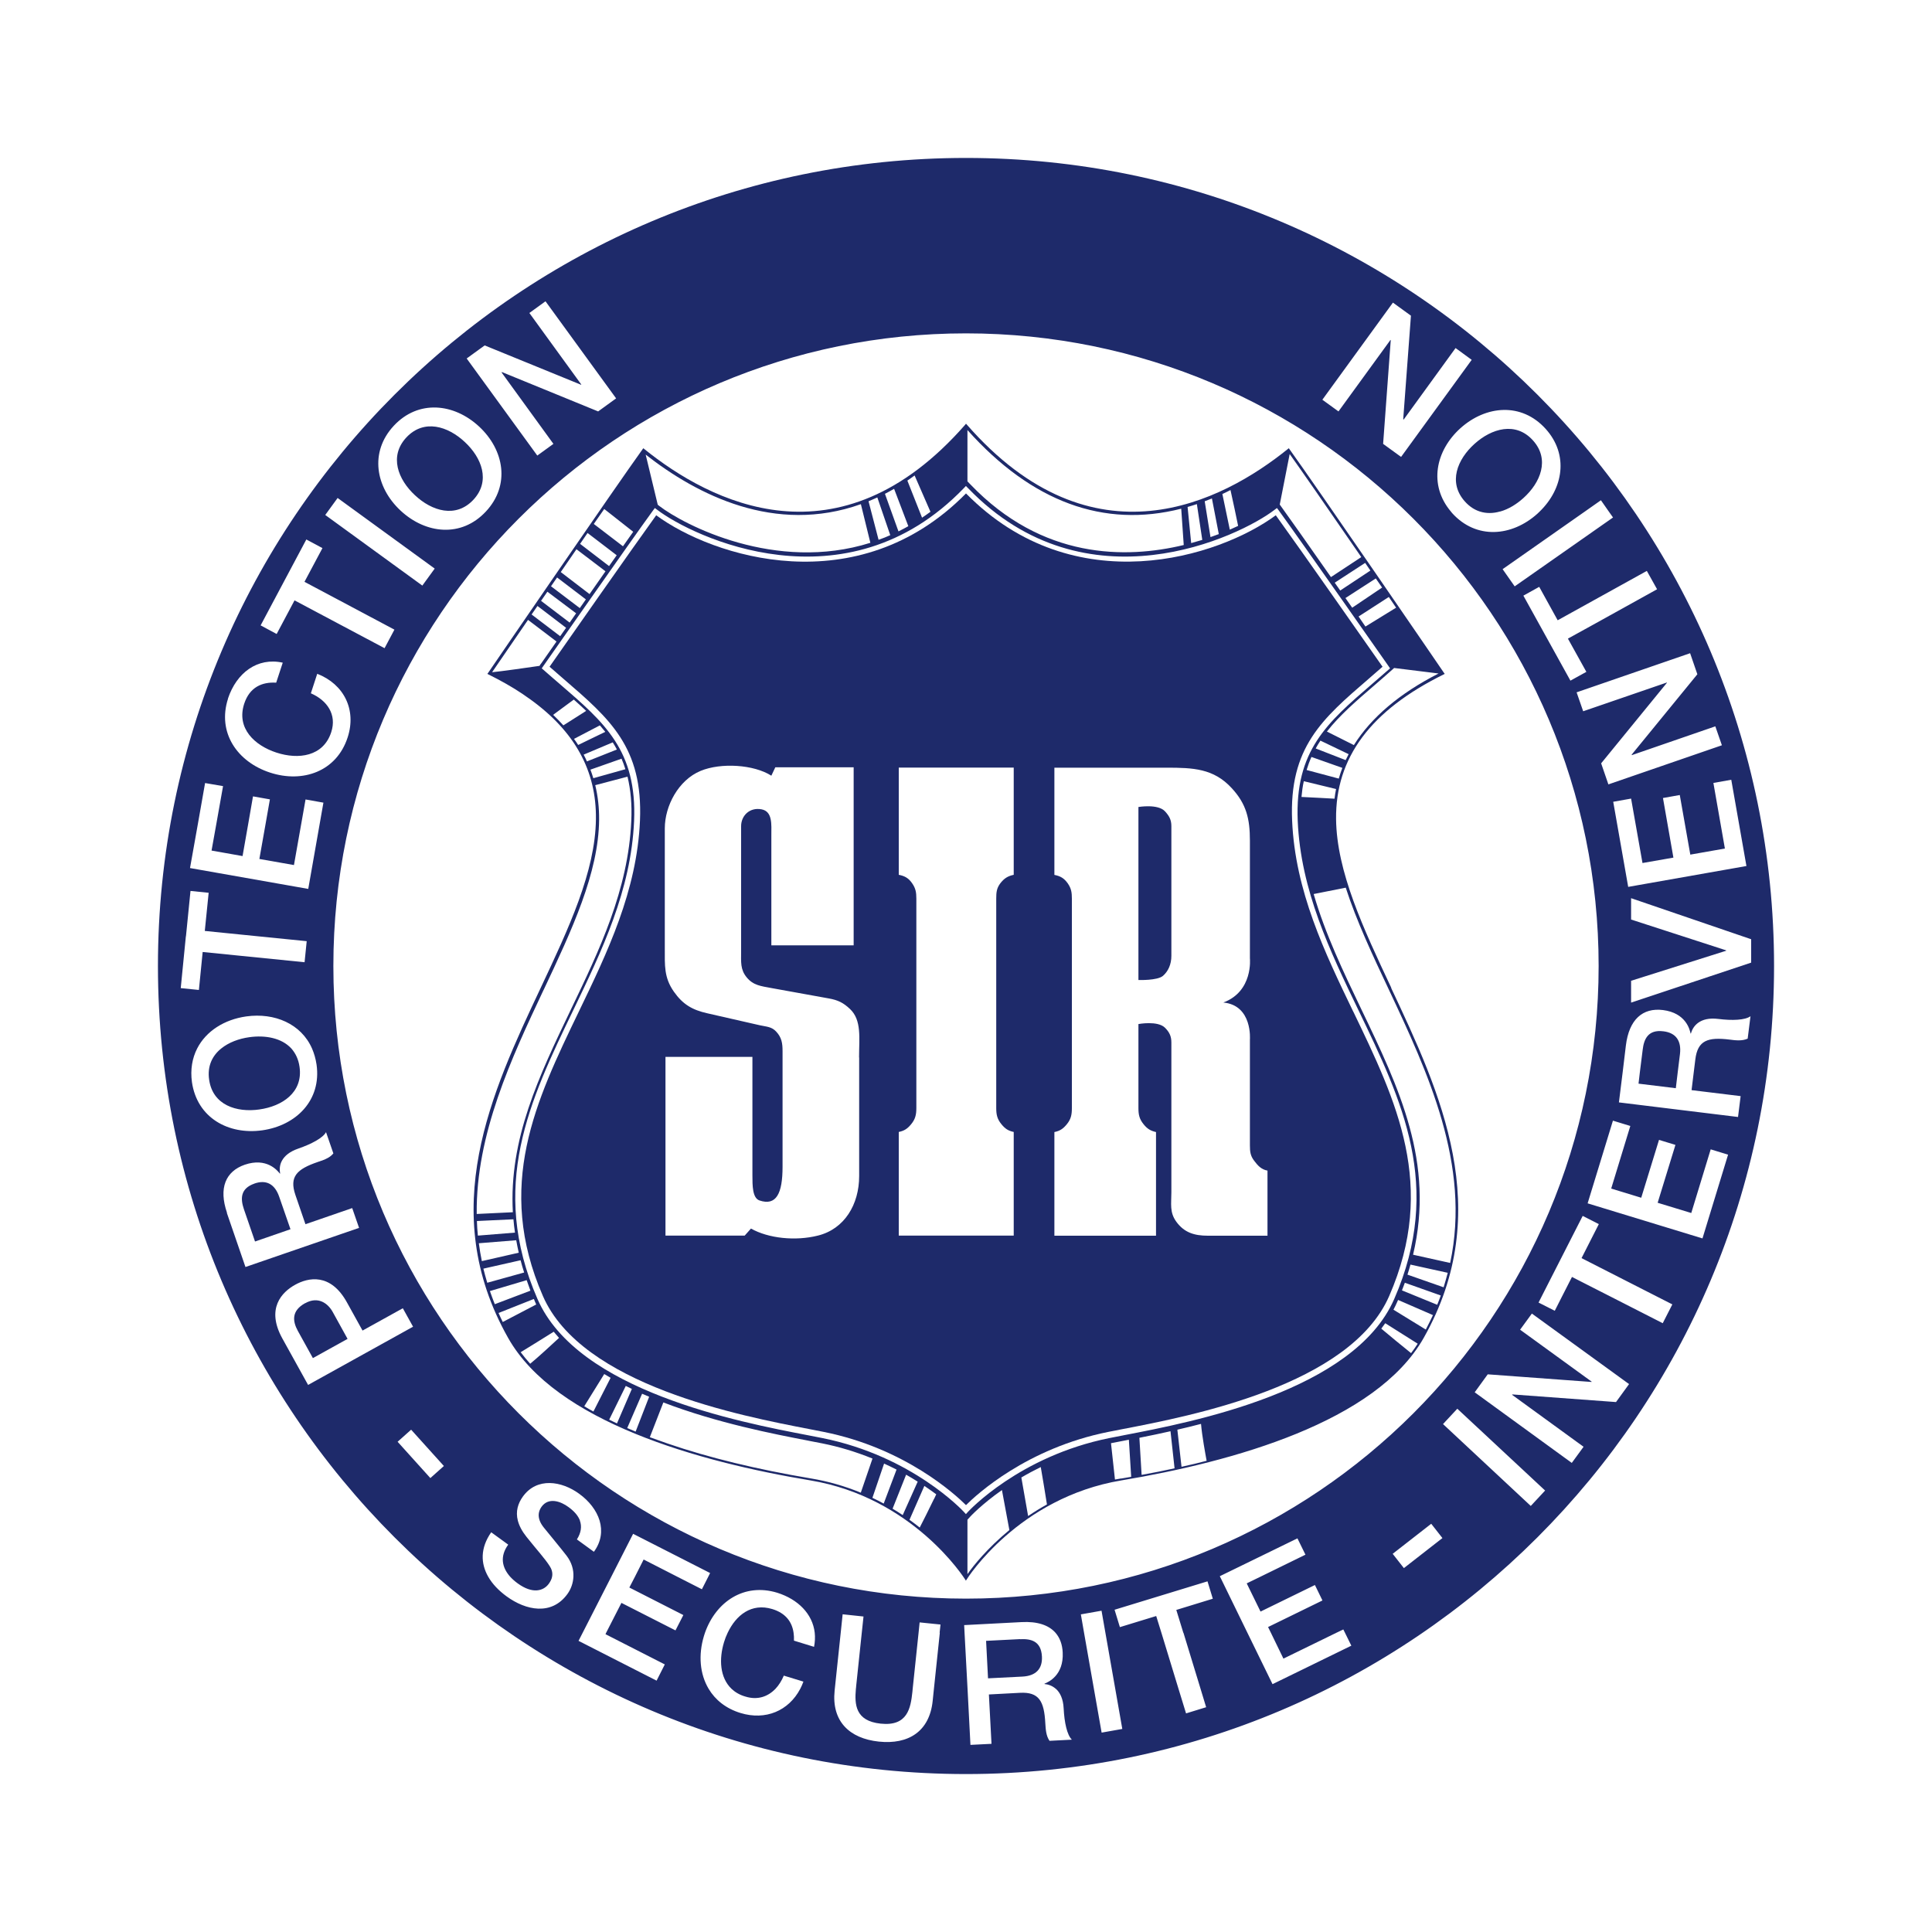 <?xml version="1.0" encoding="UTF-8"?> <svg xmlns="http://www.w3.org/2000/svg" id="Calque_1" viewBox="0 0 200 200"><defs><style>.cls-1{fill:#1e2a6a;stroke-width:0px;}</style></defs><path class="cls-1" d="m117.85,83.53v17.92s1.96.07,2.54-.43c.54-.47.87-1.19.87-2.07v-13.43c0-.65-.22-1.05-.66-1.53-.73-.8-2.75-.45-2.75-.45"></path><path class="cls-1" d="m131.2,127.92h-6.16c-1.4,0-2.45-.32-3.27-1.45-.71-.98-.51-1.84-.51-3.05v-15.5c0-.65-.2-1.06-.65-1.52-.76-.77-2.76-.39-2.76-.39v8.71c0,.68.1,1.13.54,1.67.37.46.71.67,1.28.8v10.73h-10.52v-10.73c.58-.12.9-.34,1.28-.8.43-.52.53-.98.53-1.67v-21.69c0-.64-.06-1.06-.43-1.59-.37-.52-.75-.75-1.38-.87v-11.1h11.61c2.75,0,4.87.08,6.74,2.11,1.53,1.65,1.89,3.19,1.89,5.44v12.19s.36,3.41-2.75,4.57c3.04.29,2.75,3.84,2.75,3.84v10.95c0,.65.05,1.08.44,1.59.38.51.75.91,1.38,1.02v6.75Zm-26.26-37.36c-.62.13-.99.37-1.38.87-.39.51-.43.95-.43,1.59v21.69c0,.68.1,1.14.54,1.67.37.46.7.68,1.27.8v10.73h-11.9v-10.73c.58-.12.9-.34,1.28-.8.43-.52.54-.98.54-1.67v-21.69c0-.64-.07-1.06-.44-1.59-.36-.52-.75-.75-1.38-.87v-11.1h11.9v11.1Zm-16,18.93v12.26c0,2.92-1.51,5.48-4.28,6.16-2.32.58-5.11.29-6.92-.73l-.65.73h-8.2v-18.5h9v12.26c0,1.06,0,2.35.73,2.6,1.74.59,2.39-.72,2.39-3.48v-11.97c0-.83-.09-1.42-.66-2.03-.47-.51-.98-.5-1.67-.65l-5.44-1.24c-1.57-.35-2.55-.92-3.48-2.24-1.03-1.47-.94-2.71-.94-4.5v-12.41c0-2.32,1.41-5,3.71-5.95,2.1-.87,5.51-.66,7.32.5l.41-.87h8.11v18.43h-8.52v-11.39c0-1.12.14-2.47-1.02-2.69-1.25-.23-2.11.68-2.11,1.74v12.98c0,1.07-.1,1.86.58,2.68.68.83,1.48.9,2.54,1.1l5.97,1.08c.94.17,1.49.44,2.18,1.09,1.23,1.16.94,3.02.94,5m51.16-4.72c-2.96-6.14-6.02-12.49-6.33-19.78-.33-7.58,3.12-10.54,7.9-14.66.47-.41.96-.83,1.46-1.27-1.15-1.65-8.62-12.32-11.05-15.68-5.82,4.3-20.83,9.15-32.07-2.26-11.24,11.42-26.24,6.56-32.07,2.26-2.43,3.36-9.89,14.03-11.04,15.68.5.44.99.86,1.46,1.27,4.77,4.11,8.22,7.07,7.9,14.65-.31,7.29-3.37,13.64-6.33,19.78-4.47,9.27-8.69,18.03-3.72,29.44,4.03,9.26,20.55,12.42,27.59,13.78.55.1,1.05.2,1.48.29,8.44,1.69,13.63,6.49,14.73,7.58,1.1-1.1,6.29-5.89,14.73-7.58.43-.09.93-.18,1.48-.29,7.06-1.36,23.57-4.52,27.6-13.78,4.97-11.41.75-20.16-3.72-29.44"></path><path class="cls-1" d="m146.28,129.89c2.26-9.53-1.44-17.26-5.37-25.44-1.82-3.8-3.71-7.73-4.92-11.9l3.32-.66c1.11,3.44,2.81,7.06,4.47,10.57,3.99,8.49,8.51,18.11,6.34,28.28l-3.83-.85Zm3.16,3.37l-3.74-1.31c.11-.35.22-.7.31-1.04l3.86.85c-.14.52-.28,1.02-.43,1.51m-.66,1.8l-3.65-1.49c.1-.26.2-.53.3-.79l3.72,1.32c-.11.31-.24.64-.37.96m-1.19,2.56l-3.34-2.05c.14-.28.28-.54.39-.81.03-.07.06-.13.09-.2h0s3.61,1.57,3.61,1.57c-.21.45-.45.93-.74,1.49m-1.52,2.45c-.92-.73-2.39-1.95-3.09-2.54.14-.18.28-.37.41-.56l3.36,2.12c-.22.34-.45.67-.69.98m-29.75,8.5c-.55.1-1.05.2-1.48.29-9.31,1.87-14.58,7.57-14.63,7.63l-.22.24-.22-.24c-.05-.06-5.32-5.76-14.63-7.63-.43-.09-.92-.18-1.48-.29-7.14-1.37-23.87-4.58-28.02-14.11-5.08-11.66-.81-20.54,3.72-29.93,2.93-6.09,5.97-12.37,6.28-19.55.31-7.29-3.05-10.18-7.69-14.18-.54-.47-1.1-.94-1.67-1.45l-.2-.17.15-.22c.09-.12,8.98-12.85,11.38-16.14l.18-.24.24.18c3.59,2.76,19.5,10.47,31.75-2.24l.21-.22.22.22c12.24,12.71,28.15,5,31.74,2.24l.24-.18.18.24c2.39,3.29,11.29,16.02,11.38,16.14l.15.22-.2.17c-.57.5-1.12.98-1.67,1.45-4.64,4-8,6.89-7.69,14.18.31,7.18,3.34,13.47,6.27,19.55,4.53,9.39,8.81,18.27,3.72,29.93-4.15,9.53-20.88,12.74-28.02,14.11m6,3.26l-.43-3.84c.83-.19,1.65-.39,2.45-.6.1,1.23.46,3.17.58,3.82-.83.22-1.68.42-2.59.62m-4.14.85l-.23-3.85c1.19-.24,2.22-.45,3.22-.68l.42,3.84c-1.1.24-2.24.47-3.41.68m-2.12.37c-.21.03-.43.07-.64.11l-.41-3.76c.35-.07.75-.15,1.18-.23l.67-.13.24,3.84c-.35.06-.69.12-1.04.18m-9.63,3.88l-.7-3.99c.64-.38,1.32-.74,2.01-1.08.18,1.09.49,2.85.64,3.87-.67.37-1.32.77-1.95,1.2m-6.28,6.01v-5.63l.31-.34s1.13-1.23,3.26-2.73l.77,4.14c-2.27,1.87-3.71,3.67-4.33,4.55m-3.47-7.78c-.54,1.13-1.19,2.4-1.48,2.97-.35-.28-.7-.54-1.06-.8l1.54-3.51c.43.29.83.58,1.23.87-.07.16-.15.31-.22.47m-4.3,1.02l1.4-3.52c.39.22.79.46,1.2.72l-1.55,3.46c-.34-.23-.7-.45-1.05-.66m-2.09-1.12l1.21-3.55c.41.18.83.39,1.29.62l-1.33,3.52c-.38-.21-.77-.41-1.16-.59m-6.36-2.01c-5.59-.94-10.59-2.15-14.89-3.63-.61-.21-1.21-.43-1.8-.64l1.4-3.6c5.56,2.13,11.44,3.27,14.97,3.95l.19.04c.47.09.9.17,1.29.25,1.76.35,3.47.87,5.2,1.57l-1.21,3.53c-1.66-.68-3.39-1.18-5.15-1.47m-18.16-4.85c-.29-.12-.58-.24-.87-.37l1.54-3.55c.24.1.49.21.73.31l-1.4,3.61Zm-2.74-1.23l1.72-3.5c.21.1.42.21.63.31l-1.54,3.57c-.27-.12-.54-.26-.81-.39m-2.58-1.38l2.07-3.34c.22.13.43.26.66.39l-1.78,3.49c-.31-.17-.63-.35-.94-.54m-5.61-4.41c-.35-.39-.68-.79-.98-1.19.51-.31,2.31-1.42,3.42-2.12.18.22.36.43.55.64-.7.65-2.14,1.98-2.99,2.68m-2.83-4.32c-.16-.31-.3-.62-.44-.94l3.65-1.45.02.03c.03.09.07.18.11.27.04.09.08.18.12.27h0s-3.48,1.82-3.48,1.82Zm-1.33-3.21l3.8-1.13c.13.38.26.74.39,1.09l-3.69,1.4c-.19-.48-.35-.92-.5-1.35m-.68-2.33l3.85-.87c.1.41.23.83.37,1.27l-3.82,1.06c-.16-.53-.29-1.02-.4-1.46m-.47-2.63l3.87-.31c.07.41.16.84.26,1.29l-3.82.87c-.13-.62-.23-1.24-.31-1.84m-.2-2.31l3.78-.18c.04.46.09.92.16,1.38l-3.84.31c-.05-.5-.09-1.01-.1-1.51m6.89-23.89c2.94-6.24,5.71-12.13,5.76-17.66.01-1.21-.12-2.41-.4-3.57l3.34-.88c.33,1.37.47,2.87.39,4.58-.31,7.14-3.32,13.42-6.24,19.5-3.31,6.91-6.44,13.42-6.02,21.01l-3.74.18c-.1-8.26,3.62-16.18,6.91-23.17m4.87-22.83l3.21-1.13c.14.33.28.69.4,1.09l-3.32.93c-.09-.3-.19-.6-.3-.89m-.7-1.55l3.01-1.27c.15.24.3.48.43.74l-3.1,1.23c-.11-.24-.22-.48-.34-.7m-1-1.63l2.68-1.4c.21.24.39.46.56.67l-2.81,1.36c-.12-.2-.27-.41-.43-.63m-2.16-2.49l2.14-1.58c.48.43.9.81,1.28,1.17l-2.36,1.5c-.31-.35-.66-.7-1.06-1.09m-1.27-5.29l-.14.22c-1.22.18-3.9.56-4.91.66.5-.74,1.92-2.81,3.72-5.42l2.95,2.24c-.84,1.2-1.43,2.05-1.58,2.26-.02.03-.03.05-.04.05m-.35-5.99l2.96,2.26-.61.87-2.96-2.25.61-.88Zm1.02-1.48l2.98,2.24-.67.96-2.96-2.25.65-.94Zm1.01-1.47l2.98,2.27-.63.9-2.98-2.26.63-.91Zm2.01-2.92l3,2.28-1.65,2.36-2.98-2.28,1.63-2.37Zm1.15-1.68l3.01,2.3-.79,1.12-3-2.3.77-1.12Zm1.72-2.49l3,2.36c-.33.47-.69.98-1.06,1.5l-3.02-2.31,1.08-1.55Zm26.57-.49l.98,3.99c-9.8,3.09-19.29-1.84-21.86-3.82l-.15-.12-1.25-5.19c5.32,4.17,13.39,8.3,22.28,5.13m1.7-.7l1.34,3.91c-.38.17-.77.33-1.21.48l-1.04-3.99c.3-.12.6-.26.9-.39m1.75-.89l1.47,3.86c-.35.2-.69.37-1.02.54l-1.4-3.89c.31-.16.64-.34.95-.52m2.12-1.38l1.64,3.76c-.29.21-.58.42-.87.61l-1.52-3.84c.27-.18.53-.37.75-.53m5.47-4.7c6.66,7.44,14.11,10.18,22.13,8.14l.26,3.76c-5.99,1.44-14.64,1.5-22.09-6.28l-.3-.31v-5.32Zm23.75,7.67l.56,3.7c-.36.11-.75.22-1.15.33l-.37-3.74c.33-.09.66-.2.97-.3m1.55-.57l.71,3.68c-.28.1-.56.21-.86.31l-.6-3.71c.25-.09.5-.19.75-.29m1.92-.87c.26,1.14.62,2.88.79,3.71-.3.14-.58.27-.86.39l-.77-3.69c.27-.12.54-.26.84-.41m6.12-3.74c1.15,1.61,3.64,5.19,7.42,10.68l-3.14,2.07c-2.56-3.66-4.29-6.11-5.13-7.27l-.17-.24,1.03-5.24Zm8.37,12.07l-3.13,2.07-.57-.81,3.15-2.05.54.79Zm1.21,1.76l-3.1,2.09-.7-1,3.14-2.03.66.95Zm1.44,2.09l-3.17,1.95-.71-1.04,3.13-2.02.75,1.1Zm-4.37,14.22l-2.79-1.4c1.31-1.68,3.06-3.19,4.91-4.78.54-.47,1.1-.95,1.67-1.46l.38-.34,4.6.57c-4.02,2.05-6.96,4.54-8.76,7.4m-.85,1.57l-3.11-1.21c.14-.26.31-.54.49-.81l2.92,1.4c-.1.19-.2.4-.31.62m-.71,1.91l-3.33-.89c.14-.47.31-.93.5-1.35l3.2,1.13c-.13.35-.26.71-.37,1.11m-.44,2.08c-.53-.03-2.12-.12-3.42-.18.05-.56.12-1.1.24-1.63l3.34.81c-.07.32-.12.65-.16,1m5.88,19.59c-2.91-6.19-5.66-12.04-5.72-17.48-.07-6.35,3.58-11.25,11.15-14.98l.1-.05-.07-.09c-.13-.2-13.31-19.44-16.01-23.18l-.06-.09-.09.07c-6.8,5.49-20.16,12.46-33.25-2.52l-.08-.09-.07.09c-13.1,14.98-26.45,8.01-33.25,2.52l-.08-.07-.07.09c-2.7,3.74-15.88,22.98-16.01,23.18l-.07.09.1.05c1.29.64,2.46,1.3,3.52,2.01.3.2.57.39.83.58,4.61,3.32,6.85,7.4,6.79,12.39-.06,5.44-2.81,11.29-5.72,17.48-5.08,10.79-10.83,23.03-3.37,36.23,4.91,8.7,19.73,12.83,31.29,14.75,10.66,1.78,15.95,10.15,16.01,10.24l.09.14.09-.14c.05-.09,5.34-8.46,16.01-10.24,11.56-1.93,26.37-6.05,31.29-14.75,7.46-13.2,1.7-25.44-3.37-36.23"></path><path class="cls-1" d="m168.85,103.79v-2.26l9.84-3.11v-.04l-9.84-3.19v-2.21l12.43,4.25v2.42l-12.43,4.14Zm12.07,3.73c-.58.26-1.25.18-1.86.1-2.26-.28-3.32.07-3.56,2.05l-.16,1.3-.23,1.88,5.08.62-.27,2.16-12.33-1.51.39-3.14.33-2.75c.33-2.7,1.74-3.93,3.84-3.67,2.37.3,2.77,2.01,2.86,2.43h.03c.2-.73.89-1.75,2.84-1.51,1.43.18,2.77.13,3.33-.28l-.29,2.31Zm-4.68,20.68l-11.89-3.63,2.62-8.56,1.8.55-1.98,6.48,3.11.95,1.84-5.99,1.7.52-1.84,5.99,3.48,1.06,2.01-6.59,1.8.55-2.65,8.67Zm-4.11,8.78l-5.47-2.79-3.93-2-1.02,2-.76,1.5-1.68-.85.33-.65,4.24-8.32,1.67.85-1.79,3.52,7.73,3.94,1.67.85-.99,1.94Zm-4.85,8.16l-10.72-.79-.03.04,7.4,5.38-1.22,1.67-10.05-7.31,1.35-1.86,10.74.79.02-.03-7.41-5.38,1.22-1.67,10.06,7.3-1.35,1.86Zm-8.81,10.76l-9.09-8.48,1.48-1.59,9.09,8.47-1.48,1.59Zm-13.14,6.43l-1.16-1.48,3.99-3.11,1.16,1.48-3.99,3.11Zm-13.6,12.01l-2.6-5.32-2.83-5.8-.03-.05,8.04-3.92.83,1.69-4.68,2.29-1.4.68,1.43,2.92,5.63-2.75.78,1.6-5.63,2.75.29.59,1.3,2.68,5.49-2.68.71-.34.17.34.66,1.34-8.15,3.98Zm-9.22-5.32l1.77,5.8.58,1.91-2.08.64-.78-2.54-1.77-5.8-.54-1.74-3.76,1.15-.55-1.8,9.62-2.94.55,1.8-3.78,1.16.73,2.37Zm-8.47,10.34l-.8-4.54-1.02-5.8-.33-1.9,2.14-.38.4,2.28,1.02,5.8.73,4.16-2.14.38Zm-5.4.84c-.36-.52-.39-1.2-.43-1.81-.12-2.28-.64-3.26-2.64-3.15l-3.2.17.27,5.11-2.18.11-.3-5.8-.31-5.8-.04-.8,5.93-.31c1.65-.09,2.83.31,3.53,1.11h0c.45.52.7,1.2.74,2.03.12,2.38-1.5,3.08-1.88,3.23v.04c.35.03.79.16,1.17.5h.01c.41.37.75,1,.8,2.03.07,1.44.35,2.75.85,3.23l-2.33.12Zm-11.35-11.18l-.61,5.8-.13,1.26c-.33,3.17-2.52,4.53-5.57,4.21-3.05-.32-4.91-2.11-4.58-5.28l.02-.19.61-5.79.2-1.92,2.16.23-.18,1.69-.58,5.51c0,.1-.02.2-.03.3-.14,1.59-.07,3.31,2.56,3.59,2.8.3,3.11-1.62,3.29-3.28l.03-.32.61-5.8.11-1.08,2.16.22-.09.85Zm-13.02,1.46l-2.08-.64c.01-.28,0-.56-.04-.82-.16-1.11-.8-2.02-2.2-2.45-2.17-.66-3.76.64-4.62,2.45-.15.31-.28.64-.38.98-.53,1.74-.44,3.65.77,4.82h0c.37.35.85.64,1.45.81,1.27.39,2.33,0,3.11-.81h0c.35-.37.64-.84.86-1.36l2.03.62c-.1.27-.21.52-.33.75h0c-1.2,2.28-3.59,3.29-6.18,2.5-1.51-.46-2.62-1.36-3.3-2.5h0c-.92-1.54-1.08-3.51-.49-5.47.03-.11.07-.22.11-.34,1.13-3.2,4.04-5.19,7.48-4.14,2.16.68,3.66,2.2,3.88,4.14.05.47.03.95-.07,1.46m-14.36-1.71l-5.58-2.84-1.58,3.09-.07.15,6.14,3.13-.85,1.68-8.08-4.12.43-.84,2.96-5.8,2.26-4.44,7.97,4.06-.19.38-.66,1.3-2.55-1.3-3.48-1.78-.9,1.78-.58,1.12,5.59,2.85-.81,1.58Zm-9.87-11.35h0c-.19-.52-.61-.99-1.19-1.41-.81-.6-2.06-1.04-2.79-.03-.33.47-.37.94-.19,1.43h0c.09.25.24.49.44.74.12.15,1.93,2.35,2.33,2.88.54.7.75,1.46.72,2.18h0c-.03.68-.26,1.3-.62,1.8-1.64,2.26-4.3,1.7-6.29.25-.81-.59-1.48-1.28-1.91-2.04-.79-1.38-.83-2.97.31-4.6l1.76,1.28c-.89,1.23-.64,2.37.2,3.32h0c.22.24.49.48.78.69,1.55,1.13,2.68.79,3.23.03.18-.26.29-.49.33-.71.09-.45-.06-.83-.26-1.13-.5-.78-1.29-1.63-2.39-3.01-.47-.59-.75-1.14-.89-1.66-.26-.98.02-1.82.52-2.51,1.46-2.02,4.01-1.61,5.82-.29,1.04.75,1.8,1.73,2.12,2.78.31,1.06.18,2.18-.59,3.23l-1.76-1.28c.45-.71.52-1.36.31-1.94m-15.48-4.41l-3.39-3.76,1.4-1.25,3.39,3.76-1.4,1.25Zm-12.66-9.65l-2.66-4.8c-1.72-3.11-.04-4.81,1.32-5.56,1.34-.75,3.67-1.27,5.38,1.85l1.6,2.89,4.17-2.31,1.06,1.91-10.87,6.03Zm-8.39-17.81c-.88-2.56-.15-4.29,1.84-4.98,2.26-.77,3.37.59,3.63.92h.03c-.07-.39-.07-.88.19-1.34.26-.47.76-.93,1.69-1.25,1.36-.47,2.55-1.1,2.87-1.7l.76,2.2c-.31.38-.77.6-1.23.76h-.02c-.12.05-.25.09-.37.13-2.16.74-2.96,1.51-2.31,3.41l1.04,3.03,4.84-1.67.71,2.05-11.76,4.05-1.93-5.61Zm-3.63-13.53c-.18-1.3.03-2.48.54-3.48h0c.92-1.8,2.81-3,5.08-3.32,2.94-.41,5.69.77,6.81,3.32h0c.22.51.38,1.06.47,1.67.52,3.69-2.11,6.3-5.62,6.8-3.51.49-6.75-1.3-7.28-4.99m-.62-15.09l.47-4.7,1.88.19-.4,3.95,5.56.56,4.99.5-.22,2.18-10.55-1.06-.39,3.93-1.88-.19.53-5.36Zm1.23-11.61l.75-4.26,1.86.32-.7,3.94-.49,2.73,3.21.57.58-3.3.5-2.88,1.75.31-.45,2.56-.64,3.61,3.58.63.75-4.24.45-2.55,1.85.33-.39,2.22-1.18,6.71-12.24-2.16.81-4.54Zm3.12-13.01c.89-2.66,3.04-4.29,5.67-3.71l-.68,2.07c-1.47-.09-2.75.47-3.31,2.18-.83,2.54,1.07,4.32,3.34,5.06,2.27.74,4.85.41,5.67-2.12.6-1.84-.45-3.3-2.11-4.02l.66-2.02c2.77,1.08,4.08,3.72,3.15,6.58-1.15,3.55-4.66,4.75-8.03,3.65-3.38-1.1-5.5-4.13-4.35-7.67m8.11-16.46l1.66.89-1.86,3.49,9.31,4.95-1.02,1.92-9.32-4.95-1.85,3.48-1.66-.89,4.73-8.89Zm3.23-4.3l10.05,7.31-1.28,1.76-10.05-7.31,1.28-1.76Zm5.82-7.48c2.54-2.72,6.23-2.33,8.83.09s3.24,6.07.7,8.79c-2.54,2.73-6.23,2.33-8.83-.09-2.6-2.42-3.24-6.07-.7-8.79m9.41-8.31l9.97,4.07.03-.02-5.38-7.41,1.67-1.21,7.31,10.05-1.86,1.35-9.95-4.07-.05.03,5.37,7.4-1.67,1.21-7.31-10.05,1.86-1.35Zm49.82-1.25c36.17,0,65.49,29.32,65.49,65.49s-29.32,65.49-65.49,65.49-65.49-29.32-65.49-65.49S63.83,34.51,100,34.51m44.2-3.18l1.86,1.35-.8,10.72.05.03,5.37-7.4,1.67,1.22-7.31,10.05-1.86-1.35.79-10.74-.03-.02-5.38,7.4-1.67-1.21,7.31-10.06Zm15.81,13.07c2.41,2.68,1.82,6.18-.62,8.55-.08.08-.16.15-.24.23-2.64,2.37-6.33,2.7-8.83-.07-.04-.05-.09-.1-.12-.15h0c-2.33-2.75-1.6-6.3.98-8.63,2.64-2.37,6.33-2.7,8.83.07m5.72,7.39l.81,1.16.44.62-10.18,7.13-1.25-1.78,8.52-5.97,1.65-1.16Zm5.81,9.21l-6.42,3.56-2.81,1.55,1.91,3.44-1.65.91-3.27-5.91-1.6-2.89,1.64-.91,1.91,3.46,9.23-5.11,1.06,1.9Zm4.17,8.8l-6.8,8.32.02.05,8.64-2.98.68,1.96-11.75,4.05-.75-2.18,6.81-8.34v-.03s-8.67,2.98-8.67,2.98l-.68-1.96,11.75-4.05.75,2.18Zm5.08,19.85l-12.24,2.16-1.55-8.81,1.85-.33,1.18,6.67,3.2-.56-1.08-6.17,1.74-.31,1.09,6.17,3.58-.63-1.19-6.79,1.85-.33,1.57,8.93ZM100,16.35c-46.2,0-83.65,37.45-83.65,83.65s37.45,83.65,83.65,83.65,83.65-37.45,83.65-83.65S146.2,16.35,100,16.35"></path><path class="cls-1" d="m26.35,122.52c-1.5.52-1.46,1.59-1.1,2.66l1.15,3.34,3.67-1.27-1.17-3.37c-.45-1.3-1.33-1.79-2.56-1.36"></path><path class="cls-1" d="m42.96,51.27c1.74,1.63,4.22,2.41,6.04.47,1.82-1.95.86-4.37-.89-5.99-1.74-1.63-4.22-2.41-6.04-.47-1.82,1.95-.86,4.37.89,5.99"></path><path class="cls-1" d="m26.85,114.85c2.36-.33,4.53-1.76,4.16-4.4-.11-.8-.42-1.42-.85-1.91h0c-1.01-1.1-2.71-1.4-4.35-1.17-1.09.15-2.13.54-2.91,1.17h0c-.91.73-1.46,1.81-1.25,3.23.37,2.64,2.85,3.42,5.21,3.08"></path><path class="cls-1" d="m105.61,169.68l-3.53.18.2,3.88,3.56-.18c1.38-.07,2.09-.79,2.02-2.09-.09-1.59-1.13-1.84-2.26-1.78"></path><path class="cls-1" d="m31.59,134.9c-1.43.79-1.31,1.86-.76,2.87l1.56,2.82,3.59-1.99-1.54-2.79c-.47-.85-1.48-1.67-2.85-.9"></path><path class="cls-1" d="m151.65,51.92c.47.52,1,.86,1.54,1.03h0c.68.22,1.39.2,2.09,0h.03c.85-.24,1.68-.75,2.39-1.39,1.77-1.59,2.77-4,.99-5.97-1.78-1.98-4.28-1.24-6.05.36-1.77,1.59-2.77,3.99-.99,5.97"></path><path class="cls-1" d="m172.19,106.76c-1.57-.2-2.01.79-2.14,1.91l-.29,2.31-.14,1.2,3.86.47.2-1.67.23-1.87c.16-1.36-.41-2.19-1.71-2.35"></path></svg> 